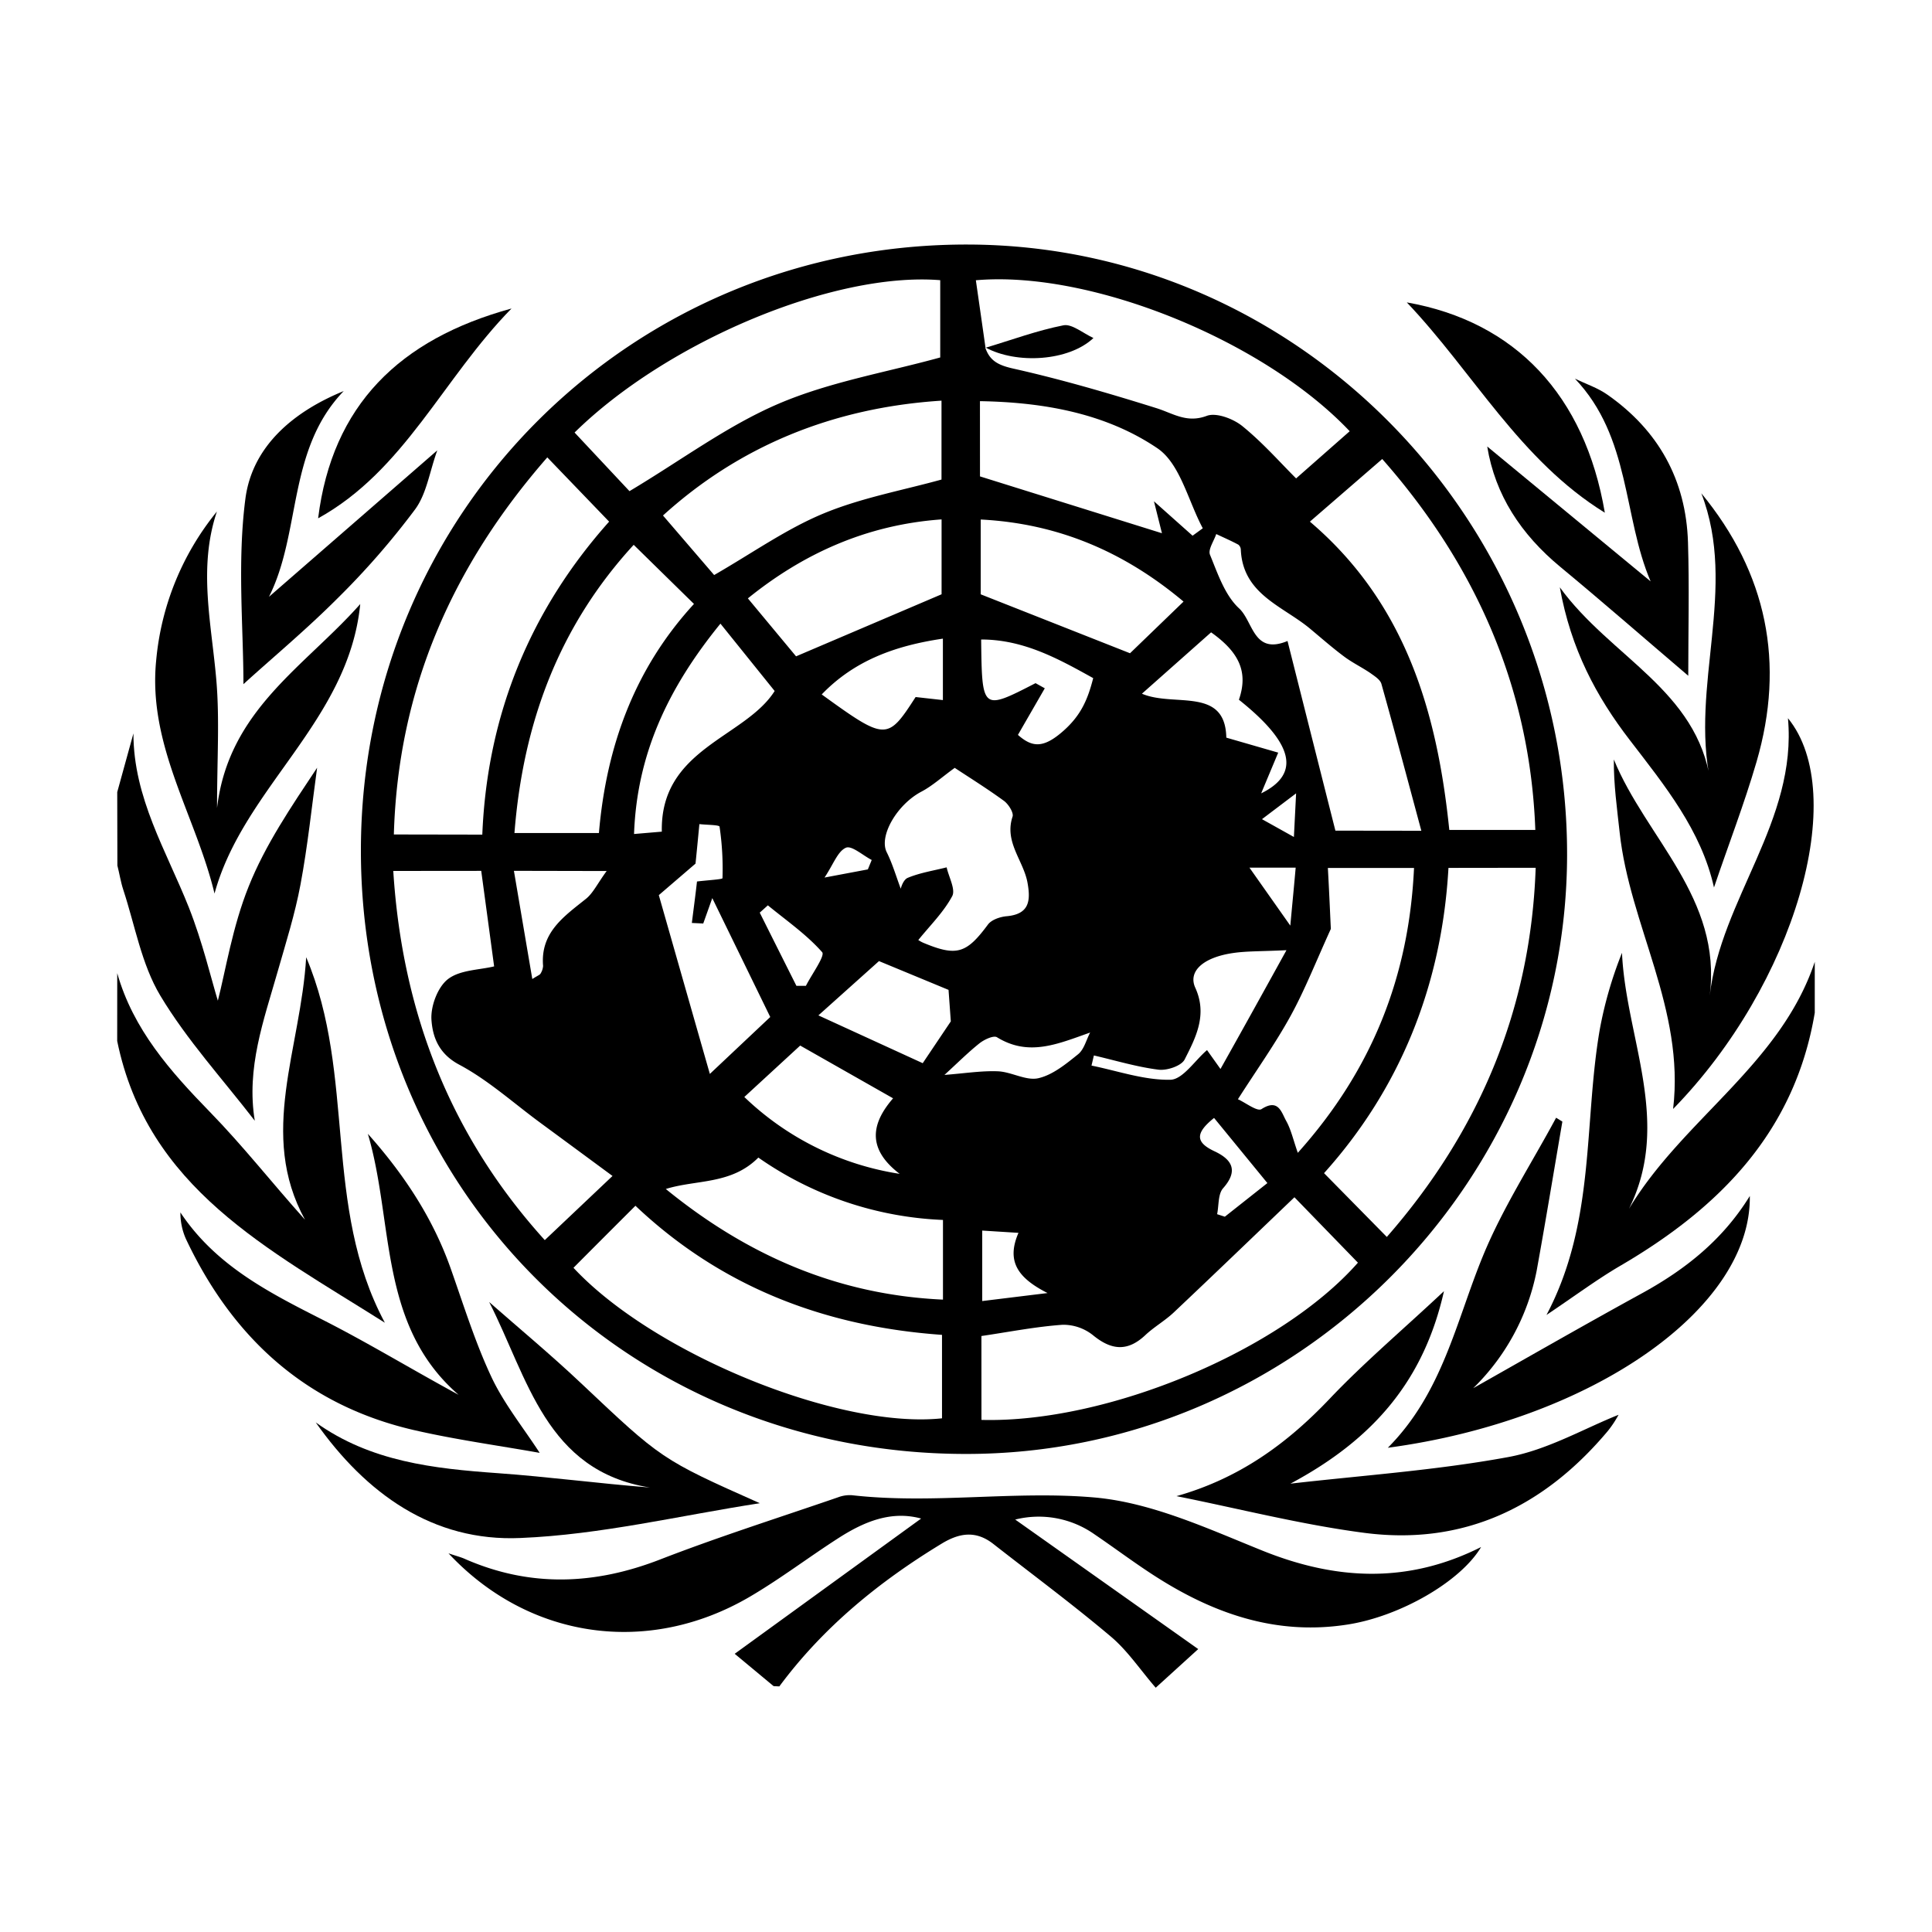<svg id="Layer_1" data-name="Layer 1" xmlns="http://www.w3.org/2000/svg" viewBox="0 0 500 500"><title>ELK_Client_Logos</title><path d="M200.21,436.37,190.14,428l48.25-35c-7.71-2.11-14.71.78-21.31,5-7.8,5-15.18,10.65-23.16,15.31-26.16,15.26-57,11-77.85-11.31,2.17.74,3.28,1,4.33,1.49,16.8,7.33,33.44,6.7,50.42.11,15.16-5.88,30.69-10.8,46.07-16.1a8.59,8.59,0,0,1,3.6-.54c20.92,2.37,42-1.22,62.69.58,14.82,1.29,29.4,8.07,43.53,13.76,19.18,7.73,37.75,8.56,56.6-.93-5.35,9-21.1,18-34.64,20.07-18.69,2.91-35.11-3-50.46-13-5.1-3.32-10-7-15-10.39a25.06,25.06,0,0,0-20.47-3.79l47.36,33.52-11,10c-4-4.61-7.26-9.57-11.63-13.25-9.84-8.31-20.23-16-30.36-23.93-4.5-3.54-8.75-2.94-13.42-.1-16.2,9.84-30.64,21.62-42,36.94Z"/><path d="M30.34,251.85c4.13,14.57,13.71,25.37,24,35.94,8.54,8.75,16.13,18.44,24.59,27.87-12.18-22.21-1.09-44.13.31-67.93,13,30.74,4.17,64.35,20.36,94.59-30.28-19.14-61.45-34.81-69.27-72.9Z"/><path d="M469.66,262.1c-5.14,30.75-24.59,50.45-50.29,65.46-6.09,3.56-11.77,7.81-19.14,12.75,12.75-24.12,9.59-49.62,13.79-73.88a103.63,103.63,0,0,1,5.75-19.84c1,22.09,13,43.74,1.8,66.26,13.91-23.17,39.22-37.34,48.09-63.93Z"/><path d="M30.34,205q2.08-7.59,4.19-15.19c0,16.67,8.52,30.39,14.33,45,3.56,9,5.79,18.51,7.52,24.17,2-7.76,3.78-19.17,8-29.62,4.28-10.7,10.91-20.47,17.69-30.67-1.39,10.08-2.43,20.23-4.3,30.22-1.42,7.63-3.79,15.1-5.93,22.59-3.58,12.54-8.15,24.91-5.9,38.55-8.27-10.73-17.55-20.86-24.47-32.41-4.85-8.11-6.53-18.13-9.55-27.32-.68-2.05-1-4.21-1.54-6.32Z"/><path d="M405.56,221.38c-.19,85-70.49,155-155.63,154.9-87.8,0-156.71-68.94-156.53-156.48S163.76,62.72,251.18,63.29C336.34,63.84,405.74,134.92,405.56,221.38ZM255.05,90l-.09-.13c1.16,3.53,3.42,4.65,7.27,5.52,12.49,2.8,24.83,6.41,37.06,10.24,4.31,1.35,7.81,3.94,13,2,2.46-.94,6.89.74,9.26,2.67,5.29,4.3,9.85,9.5,13.88,13.51l13.87-12.21c-22.18-23.45-66.95-41.69-96.75-39.07Q253.81,81.27,255.05,90Zm-130.23,126c1.26-31.23,12.56-58.3,32.82-81l-16-16.63c-24.47,28-38.64,59.83-39.71,97.59Zm250.25-1.21h22.27c-1.4-38-16.36-69.62-39.62-96L339,135C363.78,156.09,371.94,184.29,375.07,214.72Zm-.21,9.82c-1.73,30.77-12.78,57.4-32.2,79l16.25,16.51c23.66-27.06,37.26-58.59,38.52-95.54ZM162.91,127.11c13.41-8,25.28-16.92,38.53-22.6s27.8-8.11,41.89-12v-20c-27.64-2.22-70.72,15.92-94.63,39.43Zm-14.49,201c20.67,22.2,68.62,41.8,95.37,38.95V345.46c-30.63-2.16-57.33-12.58-79.34-33.41C158.92,317.57,153.66,322.83,148.42,328.1ZM254,367.47c32.62.87,77.4-17.93,97.43-40.69L335,309.85c-10.67,10.21-20.9,20.06-31.22,29.8-2.28,2.15-5.09,3.74-7.37,5.88-4.61,4.33-8.79,3.93-13.57,0a12.33,12.33,0,0,0-7.85-2.68c-7,.5-13.86,1.86-21,2.91ZM164,141c-19.45,21.18-28.64,46.25-30.86,74.59H155c1.93-22.65,9.33-42.67,24.6-59.29Zm20.82,7.82c9.94-5.72,18.76-12,28.48-16s20.27-5.92,30.36-8.71V103.69c-28.35,1.81-52.49,11.94-72.08,29.72ZM101.78,225.4c2.34,37,15,68.8,39.21,95.54l17.53-16.6c-6.39-4.71-12.57-9.27-18.76-13.82-6.92-5.09-13.43-11-20.94-15-5.29-2.82-6.86-7.17-7.16-11.61-.23-3.51,1.61-8.45,4.27-10.51,3.1-2.4,8.09-2.36,11.95-3.3-1.15-8.55-2.22-16.46-3.34-24.72Zm242.64,15c-4,8.81-6.8,15.94-10.45,22.58-3.94,7.15-8.71,13.85-13.6,21.5,1.93.86,5,3.26,6.1,2.56,4.39-2.82,5.15.82,6.4,3.06s1.79,4.79,3,8.25c19.3-21.53,28.79-45.77,30.08-73.73H343.65C344,230.86,344.24,236.66,344.42,240.38ZM367.84,215c-3.6-13.36-6.87-25.69-10.33-38-.31-1.12-1.75-2-2.85-2.8-2.21-1.51-4.67-2.69-6.81-4.29-3.06-2.28-5.93-4.81-8.86-7.25-7.05-5.85-17.36-8.85-17.87-20.44a1.74,1.74,0,0,0-.65-1.27c-1.87-1-3.8-1.84-5.71-2.74-.6,1.82-2.17,4-1.61,5.37,2,4.88,3.85,10.47,7.53,13.87s3.68,12.11,12.53,8.44c4.24,16.81,8.32,33,12.39,49.08ZM172.31,307.71c20.74,16.91,44.14,27.39,71.73,28.63V315.72a89.62,89.62,0,0,1-47.78-16.14C189.26,306.62,180.23,305.24,172.31,307.71Zm81.31-184.42L300.71,138c-.52-2.08-1.13-4.53-2.07-8.27l10,8.91,2.64-1.92c-3.79-7.07-5.85-16.7-11.73-20.7-13.3-9-29.29-11.92-45.94-12.2Zm38.83,45.77,13.85-13.37c-15.25-12.8-32.34-20.21-52.49-21.24v19.36Zm-98.9-14.2,12.47,15,37.66-16.06V134.42C223.92,135.82,207.49,143.58,193.55,154.86ZM233.11,230s.56-2.3,1.82-2.82c3.18-1.32,6.69-1.86,10.06-2.71.56,2.54,2.37,5.74,1.43,7.47-2.22,4.14-5.73,7.58-8.74,11.31-.38-.22.41.38,1.29.75,8.64,3.61,11.16,2.76,16.71-4.73.93-1.25,3.14-2,4.83-2.15,5.79-.52,6.27-3.87,5.42-8.6-1-5.76-6.09-10.57-3.88-17.18.34-1-1.06-3.23-2.23-4.08-4.48-3.26-9.19-6.19-12.74-8.54-3.38,2.45-5.81,4.68-8.63,6.16-6.29,3.32-11,11.42-9,15.61C230.9,223.36,231.83,226.54,233.11,230ZM182,239l-2.95-.14c.48-3.86,1-7.72,1.33-10.73,2.73-.34,6.6-.54,6.6-.86a74.28,74.28,0,0,0-.76-13.33c-.07-.47-3.4-.45-5.22-.66-.31,3.25-.62,6.51-1,10.22l-9.5,8.16c4.55,15.95,9,31.57,13.21,46.27l15.63-14.73-15-30.77Zm4.45-77.6c-13.66,16.78-21.62,33.88-22.36,54.44l7.19-.61c-.46-21.52,21.55-24.29,29.2-36.4Zm44.64,122.82-24-13.63L192.63,283.9a74.35,74.35,0,0,0,40.2,19.89C223.74,296.86,226.05,290.12,231.12,284.25Zm-19.29-21.44,27,12.37,7.27-10.82-.59-8.15-18-7.45Zm119-68c-1.95,4.66-3,7.16-4.41,10.54,10.48-5.16,8.16-13.13-5.76-24.23,2.48-7.18.06-12.3-7.2-17.44l-17.9,15.88c8.26,3.55,21.58-1.91,21.84,11.37Zm2.06,51.13c-6.5.32-10.12.21-13.66.72-7.77,1.11-11.81,4.72-9.86,9,3.19,7,.14,12.86-2.76,18.57-.85,1.66-4.58,2.91-6.77,2.63-5.64-.71-11.15-2.39-16.71-3.68-.21.88-.41,1.75-.62,2.62,6.81,1.38,13.63,3.8,20.4,3.67,3.22-.06,6.35-5,9.5-7.68l3.48,4.89C321.67,266.3,326.88,256.88,332.92,245.94ZM212.66,179.72c16.59,12,17,12,24.3.67l7.06.79v-15.9C231.75,167.09,221.16,170.89,212.66,179.72ZM268,176.8l2.39,1.33c-2.35,4.09-4.71,8.17-6.95,12.06,3.67,3.24,6.55,3.55,11.72-1,4.62-4.08,6.35-8.18,7.76-13.69-9-5-18-10-29-10C254.14,183.93,254.14,183.93,268,176.8ZM133,225.37c1.65,9.71,3.16,18.61,4.76,28,1.44-.92,1.95-1.07,2.12-1.39a4.22,4.22,0,0,0,.67-2c-.73-8.64,5.37-12.78,11.08-17.35,1.85-1.48,2.95-3.89,5.37-7.21Zm111.4,52.82c5.17-.39,9.53-1.11,13.86-.94,3.53.15,7.28,2.51,10.46,1.79,3.73-.85,7.17-3.69,10.3-6.21,1.54-1.24,2.1-3.7,3.11-5.61-8.5,3-15.9,6.27-24.11,1.22-.88-.54-3.29.59-4.51,1.55C250.58,272.32,247.91,275,244.42,278.19Zm26.7,56.45c-7.72-3.92-10.71-8.23-7.52-15.58l-9.38-.59v18.24ZM328,306.18,314.2,289.32c-5,4-4.74,6.35.09,8.62,4.43,2.07,6.36,4.93,2.25,9.57-1.34,1.52-1.08,4.44-1.55,6.72l2,.65ZM206.11,255.13l2.46,0c1.52-3,5-7.76,4.21-8.7-4.06-4.6-9.26-8.19-14.06-12.13l-2.1,1.89Q201.36,245.67,206.11,255.13Zm117.25-30.58,10.57,15c.59-6.4,1-10.54,1.39-15ZM224.6,225l1-2.44c-2.28-1.17-5.19-3.81-6.67-3.17-2.13.92-3.22,4.24-5.54,7.72Zm110.26-8.39c.25-4.88.41-8.1.57-11.29L326.6,212Z"/><path d="M139.67,376c-10.69-1.9-21.54-3.39-32.17-5.81-28.15-6.39-47.28-23.87-59.39-49.57a16.56,16.56,0,0,1-1.42-6.84c9.16,13.79,23,20.77,37,27.87,11.64,5.92,22.82,12.72,35,19.33C97.87,342.94,102,316.45,95.2,293.43c9.26,10.38,16.82,21.74,21.47,34.94,3.32,9.4,6.29,19,10.51,28C130.43,363.28,135.39,369.41,139.67,376Z"/><path d="M359.17,374.68c14.19-14.26,17.66-32.75,24.64-49.7,5.1-12.4,12.53-23.84,18.91-35.71l1.62,1c-2.21,12.88-4.33,25.77-6.66,38.63a58.05,58.05,0,0,1-16.41,30.36c12.9-7.28,28.34-16.16,44-24.74,11-6.08,20.62-13.7,27.58-25C453.29,338.74,411.8,367.63,359.17,374.68Z"/><path d="M304.47,387.2c16.11-4.54,28.45-13.44,39.5-25.05,9-9.5,19.07-18,29.73-28-5.12,22.7-17.82,38.11-39.74,49.82,18.47-2.13,37.64-3.43,56.41-6.89,10.17-1.87,19.66-7.42,28.51-10.93a27.67,27.67,0,0,1-2.76,4.17C399.62,390,378.77,400.08,353,396.69,336.67,394.55,320.63,390.43,304.47,387.2Z"/><path d="M81.71,368.12c14.23,10.18,30.55,11.95,47.17,13.14,13,.93,25.91,2.65,39.33,3.71-27-4.27-31.6-28.41-41.61-48,7.9,6.94,16,13.67,23.65,20.89,20.9,19.72,20.83,19.8,46.39,31.17-20.63,3.18-41.19,8.15-61.92,9C112,399.05,94.71,386.53,81.71,368.12Z"/><path d="M433,287c3.06-25.89-11.25-47.53-13.84-71.61-.67-6.21-1.56-12.41-1.5-18.84,8.31,20.3,28.06,35.86,24.81,61.15,2.91-25.15,22.66-45.19,20.25-71.83C478.79,205.55,464.5,254.76,433,287Z"/><path d="M403.68,152c13.16,18.12,35.6,26.58,39,50.38-5.35-24.89,7.13-50.12-2.38-74.72,17,20.66,21.75,43.94,14.28,69.54-3.18,10.9-7.3,21.53-11,32.48-3.31-14.81-12.74-26.36-21.77-38.12C413.1,180.24,406.55,168,403.68,152Z"/><path d="M93.23,156.33c-3,30.32-30.23,47.51-37.71,74.92C50.64,211,38.25,193,40.41,171a71.1,71.1,0,0,1,15.73-38.62C51.2,147,54.78,161.55,56,176.18c.85,10.14.17,20.41.17,32.93C59.16,183.74,78.8,172.61,93.23,156.33Z"/><path d="M69.61,154.45l43.56-37.9c-2,5.51-2.75,11.21-5.74,15.27a202.3,202.3,0,0,1-20.05,23C79.21,163,70.3,170.41,63,177.06c0-14.65-1.63-31.56.51-48,1.78-13.56,12.38-22.51,25.44-27.85C74.3,116.42,78,137.77,69.61,154.45Z"/><path d="M436.92,174.89c-11.73-10-22.32-19.25-33.15-28.21-10.11-8.37-16.84-18.58-18.88-31.13q21,17.3,42.29,34.91C420,133.73,422.06,113.19,407.59,98c2.8,1.35,5.85,2.36,8.37,4.12,13.24,9.25,20.38,22.06,20.89,38.21C437.21,151.84,436.92,163.42,436.92,174.89Z"/><path d="M415.33,132.69c-22-13.58-34-36.27-51.25-54.43C392.19,83.21,410.17,102.34,415.33,132.69Z"/><path d="M82.33,134.14c3.63-29.24,21-46.34,50.05-54.3C114.58,98,104.7,121.77,82.33,134.14Z"/><path d="M255.05,90c6.7-2,13.32-4.46,20.16-5.81,2.19-.43,5,2,7.77,3.29-6.35,6-19.9,6.85-28,2.42Z"/></svg>